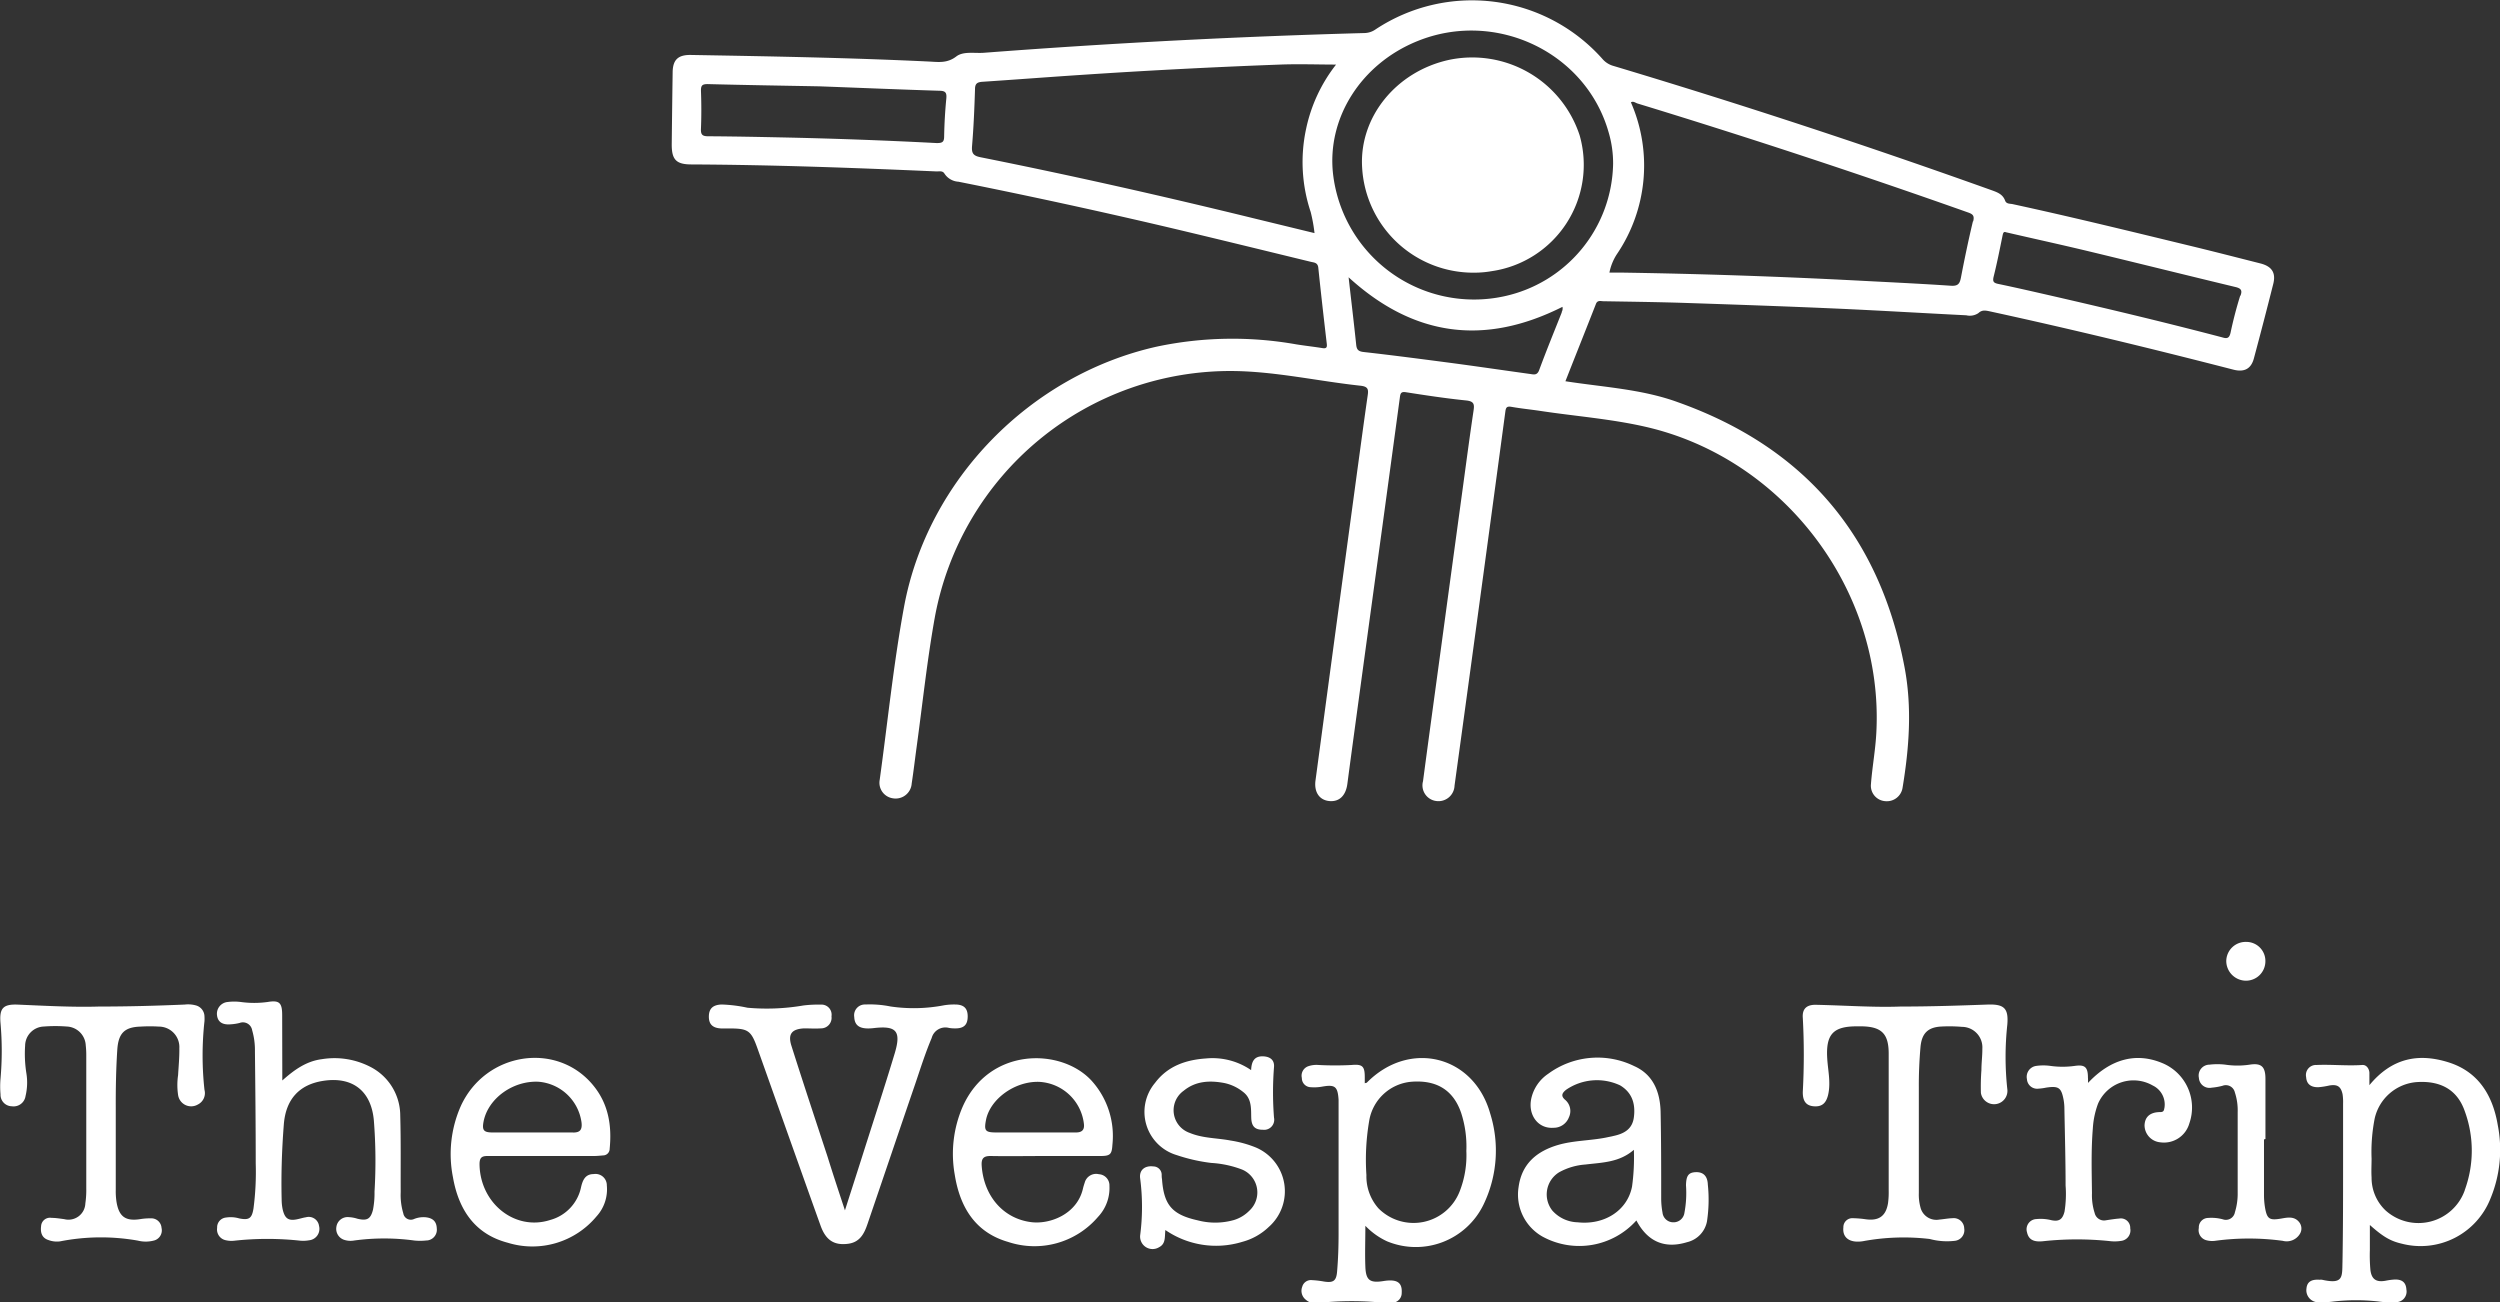 <?xml version="1.0" encoding="UTF-8"?>
<svg xmlns="http://www.w3.org/2000/svg" id="Laag_1" data-name="Laag 1" viewBox="0 0 379.02 197.46">
  <rect x="0" y="0" width="379.02" height="197.46" fill="#333333" stroke="none"/>
  <defs>
    <style>.cls-1{fill:#fff;}</style>
  </defs>
  <path class="cls-1" d="M340.53,142.8a2.89,2.89,0,0,1,2.92,3,2.94,2.94,0,0,1-3,2.88,3,3,0,0,1-2.93-3A2.94,2.94,0,0,1,340.53,142.8Z"></path>
  <path class="cls-1" d="M128.1,183.5c.91-2.85,1.74-5.42,2.56-8,1.67-5.28,3.4-10.54,5-15.85,1-3.36.21-4.18-3.21-3.78-2,.23-2.88-.29-2.94-1.69a1.63,1.63,0,0,1,1.68-1.89,15.78,15.78,0,0,1,3.82.3,24.27,24.27,0,0,0,8.11-.18,9.32,9.32,0,0,1,1.67-.12c1.36,0,1.94.59,1.92,1.87s-.65,1.79-2,1.75a4.68,4.68,0,0,1-.84-.07,2.15,2.15,0,0,0-2.62,1.53c-.95,2.24-1.68,4.56-2.46,6.86-2.43,7.09-4.83,14.19-7.25,21.28-.5,1.48-1.15,2.84-3,3.06-2.09.26-3.35-.55-4.14-2.77-1.55-4.31-3.08-8.63-4.62-12.95-1.67-4.69-3.33-9.39-5-14.07-.92-2.55-1.4-2.85-4.13-2.86-.44,0-.88,0-1.32,0-1.3-.06-1.88-.65-1.86-1.84s.63-1.74,1.93-1.79a21.66,21.66,0,0,1,3.92.49,32.9,32.9,0,0,0,8.47-.34,17.82,17.82,0,0,1,2.63-.13,1.53,1.53,0,0,1,1.64,1.78,1.6,1.6,0,0,1-1.63,1.82c-.84.06-1.68,0-2.52,0-1.88.1-2.49.86-1.92,2.65,1.78,5.62,3.64,11.22,5.48,16.82C126.28,178,127.15,180.61,128.1,183.5Z"></path>
  <path class="cls-1" d="M42.8,163.81c1.76-1.57,3.61-2.93,6-3.23A11.85,11.85,0,0,1,56,161.67a8.31,8.31,0,0,1,4.68,7.43c.11,3.88.05,7.76.07,11.64a9.63,9.63,0,0,0,.39,3.2,1.16,1.16,0,0,0,1.66.86,3.84,3.84,0,0,1,1.65-.26c1.17.1,1.73.64,1.77,1.7a1.63,1.63,0,0,1-1.64,1.83,8.24,8.24,0,0,1-1.79,0,33.67,33.67,0,0,0-9.08,0,3.13,3.13,0,0,1-1.43-.07A1.75,1.75,0,0,1,51,186a1.72,1.72,0,0,1,1.9-1.47,5,5,0,0,1,1.29.24c1.45.35,2,.06,2.36-1.37a13.23,13.23,0,0,0,.23-2.74,77.72,77.72,0,0,0-.1-10.79c-.4-4.49-3.24-6.7-7.71-6-3.57.56-5.64,2.76-5.94,6.6s-.42,7.58-.33,11.38a7.7,7.7,0,0,0,.14,1.43c.34,1.54.94,1.9,2.48,1.51.35-.08.7-.19,1.05-.24a1.58,1.58,0,0,1,2,1.32,1.74,1.74,0,0,1-1.52,2.17,5.24,5.24,0,0,1-1.31.06,46.26,46.26,0,0,0-10,0,3.84,3.84,0,0,1-1.31-.07,1.66,1.66,0,0,1-1.31-1.88,1.49,1.49,0,0,1,1.34-1.56,4.59,4.59,0,0,1,2,.13c1.5.3,1.93,0,2.17-1.5a42.07,42.07,0,0,0,.34-6.82c0-5.68-.06-11.36-.12-17a10.83,10.83,0,0,0-.42-3.2,1.42,1.42,0,0,0-1.91-1.11,7.49,7.49,0,0,1-1.42.21c-1.22.09-1.89-.4-2-1.39a1.79,1.79,0,0,1,1.61-2,8.13,8.13,0,0,1,2,0,14.92,14.92,0,0,0,4.06,0c1.79-.3,2.21.11,2.21,2Z"></path>
  <path class="cls-1" d="M15,152.6c4.57,0,8.77-.12,13-.3a4.46,4.46,0,0,1,1.78.15A1.76,1.76,0,0,1,31,154.1a5.83,5.83,0,0,1,0,.72A47.67,47.67,0,0,0,31,165.23a1.92,1.92,0,0,1-1,2.22A2,2,0,0,1,27,166a10.26,10.26,0,0,1,0-3c.08-1.36.21-2.72.19-4.07a3.11,3.11,0,0,0-3.1-3.29,23.12,23.12,0,0,0-2.76,0c-2.46.07-3.39,1-3.55,3.54-.19,2.91-.24,5.83-.23,8.75,0,4.16,0,8.31,0,12.47a10.63,10.63,0,0,0,.11,1.79c.37,2.28,1.38,3,3.66,2.63a9.1,9.1,0,0,1,1.56-.11,1.55,1.55,0,0,1,1.61,1.45,1.59,1.59,0,0,1-1.21,1.93,4.87,4.87,0,0,1-2.37,0,32.07,32.07,0,0,0-11.8.11A3.66,3.66,0,0,1,7.34,188c-1-.32-1.23-1.15-1.11-2.1a1.35,1.35,0,0,1,1.59-1.26c.64,0,1.27.11,1.91.19a2.56,2.56,0,0,0,3.21-2.38,14.27,14.27,0,0,0,.14-2.27q0-10.07,0-20.15a13.3,13.3,0,0,0-.08-1.55,3,3,0,0,0-2.87-2.85,22.46,22.46,0,0,0-3.48,0,2.94,2.94,0,0,0-2.84,2.87A18.86,18.86,0,0,0,4,162.72a8.77,8.77,0,0,1-.13,3.46,1.83,1.83,0,0,1-2.08,1.54,1.74,1.74,0,0,1-1.71-1.81,13.63,13.63,0,0,1,0-2.39,47.86,47.86,0,0,0,0-8.38c-.2-2.31.39-2.93,2.68-2.83C6.93,152.49,11.12,152.72,15,152.6Z"></path>
  <path class="cls-1" d="M288.11,152.6c4.74,0,9-.15,13.21-.3,2.54-.09,3.22.57,3,3.09a45.49,45.49,0,0,0,0,9.69,2,2,0,1,1-4,.61,33.56,33.56,0,0,1,.08-3.47c0-1.08.15-2.16.14-3.23a3.11,3.11,0,0,0-3.08-3.31,23.19,23.19,0,0,0-3.12-.05c-2.07.1-3,1.05-3.18,3.14s-.26,4.07-.25,6.11c0,5.32,0,10.64,0,16a7.33,7.33,0,0,0,.24,2.14A2.48,2.48,0,0,0,294,184.9c.68-.06,1.35-.19,2-.21a1.59,1.59,0,0,1,1.79,1.54,1.62,1.62,0,0,1-1.44,1.89,10.07,10.07,0,0,1-3.79-.28,33.81,33.81,0,0,0-10.14.34c-2,.31-3.12-.54-2.95-2.09a1.36,1.36,0,0,1,1.48-1.4,15.22,15.22,0,0,1,1.9.16c2,.28,3.07-.48,3.39-2.44a12.23,12.23,0,0,0,.1-1.91V159.74c0-3-1.06-4.09-4.1-4.14h-.72c-3.6,0-4.71,1.2-4.5,4.83.1,1.75.52,3.48.2,5.25-.27,1.49-.91,2.12-2.15,2.05s-1.79-.77-1.75-2.25a103.49,103.49,0,0,0,0-11.14c-.12-1.45.63-2.08,2.17-2C279.9,152.44,284.25,152.75,288.11,152.6Z"></path>
  <path class="cls-1" d="M176.68,186.48c-.12,1.06.08,2.07-.94,2.6a1.89,1.89,0,0,1-2.88-1.81,33.38,33.38,0,0,0,0-8.59c-.19-1.32.74-2,2-1.84a1.27,1.27,0,0,1,1.26,1.2c0,.24,0,.48.05.72.27,3.92,1.53,5.4,5.44,6.26a10.39,10.39,0,0,0,5.45-.05,5.52,5.52,0,0,0,2.34-1.41,3.76,3.76,0,0,0-1.1-6.25,15.59,15.59,0,0,0-4.67-1,26.17,26.17,0,0,1-5.24-1.19,6.83,6.83,0,0,1-3.28-10.94c1.92-2.56,4.67-3.5,7.73-3.71a10.33,10.33,0,0,1,6.84,1.77c.06-1.29.46-2.15,1.84-2.09,1.07.05,1.72.58,1.63,1.63a49,49,0,0,0,0,7.66,1.53,1.53,0,0,1-1.69,1.84c-1.17,0-1.71-.48-1.76-1.78s.13-2.91-1.22-3.94a6.72,6.72,0,0,0-2.89-1.37c-2.19-.41-4.32-.31-6.14,1.18a3.63,3.63,0,0,0,.93,6.39c2,.83,4.15.76,6.22,1.16a17.18,17.18,0,0,1,3.68,1,7.21,7.21,0,0,1,2.07,12.1,9.2,9.2,0,0,1-4,2.25A13.54,13.54,0,0,1,176.68,186.48Z"></path>
  <path class="cls-1" d="M316.56,164.18c3.45-3.68,7.33-4.66,11.28-3a7.29,7.29,0,0,1,4.08,9.14,4,4,0,0,1-4.44,2.86,2.61,2.61,0,0,1-2.35-2.58c.05-1.28.85-2,2.39-2,.57,0,.55-.33.63-.66a3.18,3.18,0,0,0-1.76-3.36,5.86,5.86,0,0,0-8.32,2.77,12.86,12.86,0,0,0-.78,3.73c-.27,3.28-.17,6.56-.13,9.83a8.76,8.76,0,0,0,.41,3,1.46,1.46,0,0,0,1.74,1.09c.67-.1,1.34-.21,2-.26a1.42,1.42,0,0,1,1.65,1.48,1.6,1.6,0,0,1-1.39,1.91,6.18,6.18,0,0,1-1.55.05,47.74,47.74,0,0,0-10.28,0c-1.5.16-2.2-.3-2.43-1.36a1.55,1.55,0,0,1,1.43-2,6.65,6.65,0,0,1,2.26.17c1.18.25,1.7-.12,2-1.31a16.77,16.77,0,0,0,.16-3.94c0-3.88-.11-7.75-.18-11.63a8.17,8.17,0,0,0-.11-1.31c-.35-1.91-.74-2.19-2.65-1.91a8,8,0,0,1-1.18.16,1.55,1.55,0,0,1-1.74-1.45,1.67,1.67,0,0,1,1.41-2,7.74,7.74,0,0,1,2.15,0,13.41,13.41,0,0,0,3.69,0c1.57-.23,2,.2,2,1.83C316.57,163.5,316.56,163.73,316.56,164.18Z"></path>
  <path class="cls-1" d="M343.24,172.75c0,2.84,0,5.68,0,8.52a11.77,11.77,0,0,0,.15,1.78c.31,1.79.68,2,2.49,1.69.94-.17,1.95-.36,2.67.52a1.55,1.55,0,0,1,.13,1.81,2.34,2.34,0,0,1-2.6,1.05,38,38,0,0,0-10.27,0,3.39,3.39,0,0,1-1.31-.09,1.58,1.58,0,0,1-1.14-1.86,1.43,1.43,0,0,1,1.38-1.52,6.63,6.63,0,0,1,2.26.21,1.39,1.39,0,0,0,1.83-1.07,9.53,9.53,0,0,0,.42-2.95q0-6.12,0-12.23a8.68,8.68,0,0,0-.43-3,1.4,1.4,0,0,0-1.86-1,9.2,9.2,0,0,1-1.65.29,1.61,1.61,0,0,1-1.94-1.49,1.65,1.65,0,0,1,1.61-2,10.05,10.05,0,0,1,2.39,0,12.4,12.4,0,0,0,3.7,0c1.79-.28,2.39.32,2.39,2.16,0,3,0,6.08,0,9.11Z"></path>
  <path class="cls-1" d="M225.92,168.8c-2.49-8.83-12.27-11.21-18.72-4.64,0,0-.13,0-.29.08v-.93c0-1.65-.34-2-2-1.85a46.86,46.86,0,0,1-5,0,3.86,3.86,0,0,0-1.54.18,1.52,1.52,0,0,0-1,1.79,1.38,1.38,0,0,0,1.36,1.4,6.64,6.64,0,0,0,1.67-.08c2-.36,2.41-.05,2.54,2q0,.48,0,1c0,6.4,0,12.8,0,19.2,0,2-.06,3.92-.23,5.87-.12,1.42-.62,1.69-2,1.47a13.45,13.45,0,0,0-1.79-.21,1.37,1.37,0,0,0-1.49,1,1.71,1.71,0,0,0,.52,1.95,2.09,2.09,0,0,0,1.66.54,46.83,46.83,0,0,1,10.65,0,3,3,0,0,0,1.07-.09,1.47,1.47,0,0,0,1.18-1.46c.1-1.6-.71-2.13-2.78-1.8s-2.65-.15-2.73-2.17,0-4,0-6.21a10.81,10.81,0,0,0,3.28,2.35,11.4,11.4,0,0,0,14.64-5.58A18.8,18.8,0,0,0,225.92,168.8Zm-4.63,11.84A7.5,7.5,0,0,1,209,183.21a7.29,7.29,0,0,1-1.84-5.05,34.91,34.91,0,0,1,.42-8.23A7.1,7.1,0,0,1,214,164c3.82-.29,6.34,1.28,7.52,4.72a16.4,16.4,0,0,1,.79,5.78A14.91,14.91,0,0,1,221.29,180.64Z"></path>
  <path class="cls-1" d="M378.69,170.62c-.75-4.5-2.9-8.12-7.47-9.56s-8.6-.66-12,3.46c0-.82,0-1.34,0-1.85s-.37-1.26-1.08-1.21c-2.31.16-4.63-.1-6.94,0a1.52,1.52,0,0,0-1.57,1.84c.06,1,.66,1.56,1.87,1.53a11.78,11.78,0,0,0,1.65-.26c1.2-.2,1.74.13,2,1.31a7.69,7.69,0,0,1,.08,1.44q0,4.42,0,8.87c0,5,0,10.08-.09,15.11-.06,2.31.16,3.45-3.1,2.72a1.47,1.47,0,0,0-.36,0c-1.27-.09-1.91.33-2,1.32a1.83,1.83,0,0,0,1.79,2.1,14.61,14.61,0,0,0,2.38-.13,30.63,30.63,0,0,1,6.7,0,12.91,12.91,0,0,0,2.63.11,1.61,1.61,0,0,0,1.65-1.91c-.06-1.08-.66-1.58-1.84-1.52a9.6,9.6,0,0,0-1.31.18c-1.42.26-2.14-.21-2.31-1.66a24.83,24.83,0,0,1-.08-3c0-1.21,0-2.41,0-3.79,2,1.78,3.1,2.43,4.83,2.83a11.38,11.38,0,0,0,13.43-6.78A19.32,19.32,0,0,0,378.69,170.62Zm-5,9.8a7.45,7.45,0,0,1-12,3.11,6.81,6.81,0,0,1-2.14-5c-.06-1,0-1.92,0-2.88a26.28,26.28,0,0,1,.47-6.07,7.09,7.09,0,0,1,6.3-5.52c3.7-.27,6.24,1.17,7.36,4.41A17.35,17.35,0,0,1,373.68,180.42Z"></path>
  <path class="cls-1" d="M258.92,179.58c-.05-1.33-.74-1.92-1.85-1.87s-1.43.57-1.46,2a16.25,16.25,0,0,1-.24,4.18,1.66,1.66,0,0,1-1.68,1.42,1.64,1.64,0,0,1-1.64-1.47,11.86,11.86,0,0,1-.2-2.15c0-4.4,0-8.8-.09-13.19-.09-3-1.14-5.6-4-6.87a12.63,12.63,0,0,0-13.06,1.18,6.1,6.1,0,0,0-2.53,3.67c-.58,2.52,1,4.68,3.36,4.5a2.46,2.46,0,0,0,2.33-1.59,2.22,2.22,0,0,0-.55-2.63c-.75-.63-.45-1.07.12-1.54a8.27,8.27,0,0,1,8.19-.67c1.68,1,2.38,2.61,2.09,4.83-.23,1.82-1.5,2.5-3.09,2.84l-1.17.25c-2.39.47-4.87.43-7.22,1.11-3.2.94-5.52,2.82-6,6.39a7.31,7.31,0,0,0,3.63,7.51,11.63,11.63,0,0,0,14.23-2.45c1.71,3.25,4.32,4.33,7.7,3.29a4,4,0,0,0,3-3.14A22,22,0,0,0,258.92,179.58Zm-11.49.32c-.7,3.6-4.16,5.86-8.26,5.41a5.33,5.33,0,0,1-3.8-1.75,3.94,3.94,0,0,1,1-5.83,9.62,9.62,0,0,1,4-1.18c2.51-.31,5.1-.29,7.34-2.23A32.47,32.47,0,0,1,247.43,179.9Z"></path>
  <path class="cls-1" d="M165.49,163.84c-4.6-5-15.5-5.13-19.54,3.94a18,18,0,0,0-1.2,10.33c.78,4.88,3.09,8.73,8.07,10.17a12.66,12.66,0,0,0,13.64-3.78,6.37,6.37,0,0,0,1.74-4.7,1.7,1.7,0,0,0-1.6-1.78,1.79,1.79,0,0,0-2.15,1.28c-.1.3-.2.61-.27.92-.9,3.87-5,5.42-7.82,5.07-4.23-.52-7.22-3.94-7.53-8.58-.07-1.13.33-1.47,1.42-1.45,2.71.05,5.43,0,8.15,0h0c2.8,0,5.6,0,8.4,0,1.52,0,1.76-.24,1.85-1.7A12.49,12.49,0,0,0,165.49,163.84Zm-2.4,7.85h-12c-1.71,0-1.92-.24-1.61-1.87.62-3.21,4.41-5.94,8.09-5.8a7.2,7.2,0,0,1,6.75,6.29C164.47,171.33,164,171.7,163.09,171.69Z"></path>
  <path class="cls-1" d="M90.05,164.69c-5.46-6.87-16.41-5.27-20.19,3a18,18,0,0,0-1.19,10.78c.85,4.89,3.3,8.63,8.31,9.94a12.64,12.64,0,0,0,13.46-4A6.08,6.08,0,0,0,92,179.72,1.72,1.72,0,0,0,90,178c-1.28,0-1.66.94-1.9,1.95a6.52,6.52,0,0,1-4.66,5c-5.33,1.74-10.66-2.49-10.74-8.44,0-1,.34-1.26,1.24-1.25,2.76,0,5.52,0,8.28,0H90c.48,0,1-.05,1.43-.09a1,1,0,0,0,1-1C92.77,170.73,92.28,167.49,90.05,164.69Zm-3.17,7c-2,0-4.07,0-6.11,0h-6.1c-1.36,0-1.61-.35-1.35-1.69.7-3.48,4.45-6.18,8.31-6a7.15,7.15,0,0,1,6.54,6.22C88.28,171.31,87.91,171.71,86.88,171.7Z"></path>
  <path class="cls-1" d="M219.72,9.07c-8.06,1.75-13.68,8.7-13.21,16.34a16.89,16.89,0,0,0,17.05,15.93,15.33,15.33,0,0,0,2.59-.23,16.29,16.29,0,0,0,13.34-20.58A17.13,17.13,0,0,0,219.72,9.07Z"></path>
  <path class="cls-1" d="M342.7,39.94c-3.52-.89-7-1.79-10.56-2.65-9-2.18-18-4.39-27-6.34-.39-.09-.94,0-1.14-.51-.36-1-1.19-1.29-2.08-1.61Q273.52,18.66,244.63,10A3.38,3.38,0,0,1,243,9a26.46,26.46,0,0,0-34.49-4.52,3,3,0,0,1-1.66.53Q178,5.8,149.19,8c-1.42.11-3.13-.27-4.21.56-1.38,1.06-2.72.84-4.13.77-12.07-.58-24.14-.79-36.22-1-1.85,0-2.62.76-2.65,2.6q-.08,5.52-.14,11c0,2.29.69,3,3,3,12.4.06,24.79.52,37.17,1.06.42,0,.92-.13,1.19.35a2.72,2.72,0,0,0,2.11,1.21q15.66,3.13,31.23,6.78c7.41,1.75,14.81,3.57,22.22,5.37.46.11,1,.1,1.1.85.4,3.85.84,7.71,1.29,11.56.08.61-.1.76-.69.66-1.31-.21-2.62-.35-3.92-.56a55.4,55.4,0,0,0-21.2.35C156.19,56.86,140.61,72.76,137.06,92c-1.6,8.68-2.48,17.48-3.69,26.23a2.38,2.38,0,0,0,2,2.8,2.44,2.44,0,0,0,2.85-2.24c.29-1.9.51-3.8.77-5.7.89-6.49,1.57-13,2.73-19.46A45.57,45.57,0,0,1,187,56.25c6.49.08,12.85,1.54,19.28,2.23,1.14.13,1.21.56,1.07,1.49-.59,4.07-1.13,8.15-1.69,12.23L202.44,96c-1,7.44-2,14.88-3,22.33-.24,1.79.62,3,2.14,3.12s2.46-.88,2.69-2.6c.57-4.35,1.17-8.71,1.76-13.06q1.75-12.88,3.52-25.77,1.35-9.91,2.69-19.83c.07-.54.18-.84.88-.73,3,.47,6.09.94,9.14,1.25,1.19.12,1.3.55,1.14,1.56-.58,3.87-1.09,7.76-1.62,11.64q-1.62,11.86-3.23,23.75c-.94,6.92-1.89,13.85-2.81,20.78a2.39,2.39,0,0,0,2,3,2.44,2.44,0,0,0,2.78-2.33q1.69-12.29,3.36-24.58,2.19-16.09,4.35-32.18c.09-.65.29-.77.92-.67,1.45.26,2.93.4,4.39.62,5.29.8,10.64,1.2,15.87,2.39,21,4.77,36.18,24.81,35.06,46.33-.13,2.64-.62,5.24-.82,7.87a2.34,2.34,0,0,0,2.14,2.57,2.41,2.41,0,0,0,2.66-2.07c1-6.06,1.45-12.16.29-18.25Q283.08,71.22,254.44,61C249,59,243.19,58.71,237.33,57.8c1.57-4,3.11-7.84,4.63-11.73.23-.59.72-.41,1.12-.4,4.08.07,8.16.12,12.23.25,7.84.26,15.67.53,23.5.88,6.43.29,12.86.68,19.29,1a2.32,2.32,0,0,0,1.84-.33c.56-.53,1.11-.4,1.76-.26,12.36,2.69,24.64,5.67,36.89,8.83,1.66.43,2.7-.12,3.12-1.71q1.5-5.59,2.92-11.23C345.08,41.38,344.46,40.39,342.7,39.94Zm-199.23-25q-.28,2.87-.33,5.75c0,.87-.31,1-1.12,1q-11.55-.6-23.14-.85c-3.83-.08-7.67-.16-11.51-.18-.92,0-1.14-.27-1.1-1.16.08-1.91.07-3.84,0-5.75,0-.75.15-1,1-1,5.83.15,11.67.24,17,.34,6.44.24,12.31.49,18.19.67C143.34,13.78,143.55,14.05,143.47,14.94ZM198,19.61a23.92,23.92,0,0,0,.71,12.53,23.47,23.47,0,0,1,.58,3.2L190,33.08c-13.72-3.36-27.49-6.47-41.34-9.24-1.09-.22-1.38-.59-1.29-1.69.24-2.87.36-5.75.45-8.63,0-.84.33-1.06,1.1-1.12,5-.33,10.05-.72,15.08-1.05q15-1,30.07-1.56c2.83-.11,5.66,0,8.49,0A23.68,23.68,0,0,0,198,19.61Zm38.79,27.72c-1.16,2.92-2.35,5.83-3.44,8.78-.32.87-.87.65-1.43.58-4.19-.58-8.37-1.2-12.57-1.75s-8.39-1.1-12.59-1.57c-.81-.09-1.07-.34-1.15-1.11-.35-3.37-.76-6.73-1.15-10.22,9.86,9,20.6,10.42,32.42,4.48A1.09,1.09,0,0,1,236.75,47.33ZM228,44.93a21.52,21.52,0,0,1-25.9-18.56c-.95-8.49,4.26-16.69,12.8-20.14,11.91-4.83,25.6,1.73,29,13.9a16.44,16.44,0,0,1,.66,4.71A20.94,20.94,0,0,1,228,44.93Zm71.11-11.37c-.68,2.83-1.27,5.69-1.82,8.54-.18.94-.46,1.29-1.53,1.22-5.06-.34-10.13-.57-15.2-.84Q263.3,41.6,246,41.33h-2a8,8,0,0,1,1.09-2.73,23.93,23.93,0,0,0,2.17-23.08c.35-.24.67.07,1,.17Q273.5,23.4,298.4,32.22C299.12,32.48,299.36,32.72,299.15,33.56Zm40.52,11.28c-.57,1.82-1.05,3.68-1.45,5.55-.18.86-.5,1-1.26.76-8.59-2.26-17.24-4.32-25.9-6.31-2.68-.61-5.36-1.23-8.05-1.79-.72-.15-.9-.35-.72-1.1.5-2,.9-4,1.32-6.07.09-.42.13-.84.54-.67,4.32,1,8.45,1.9,12.56,2.89,7.4,1.78,14.78,3.62,22.18,5.4C339.74,43.7,340,44,339.67,44.84Z"></path>
</svg>
